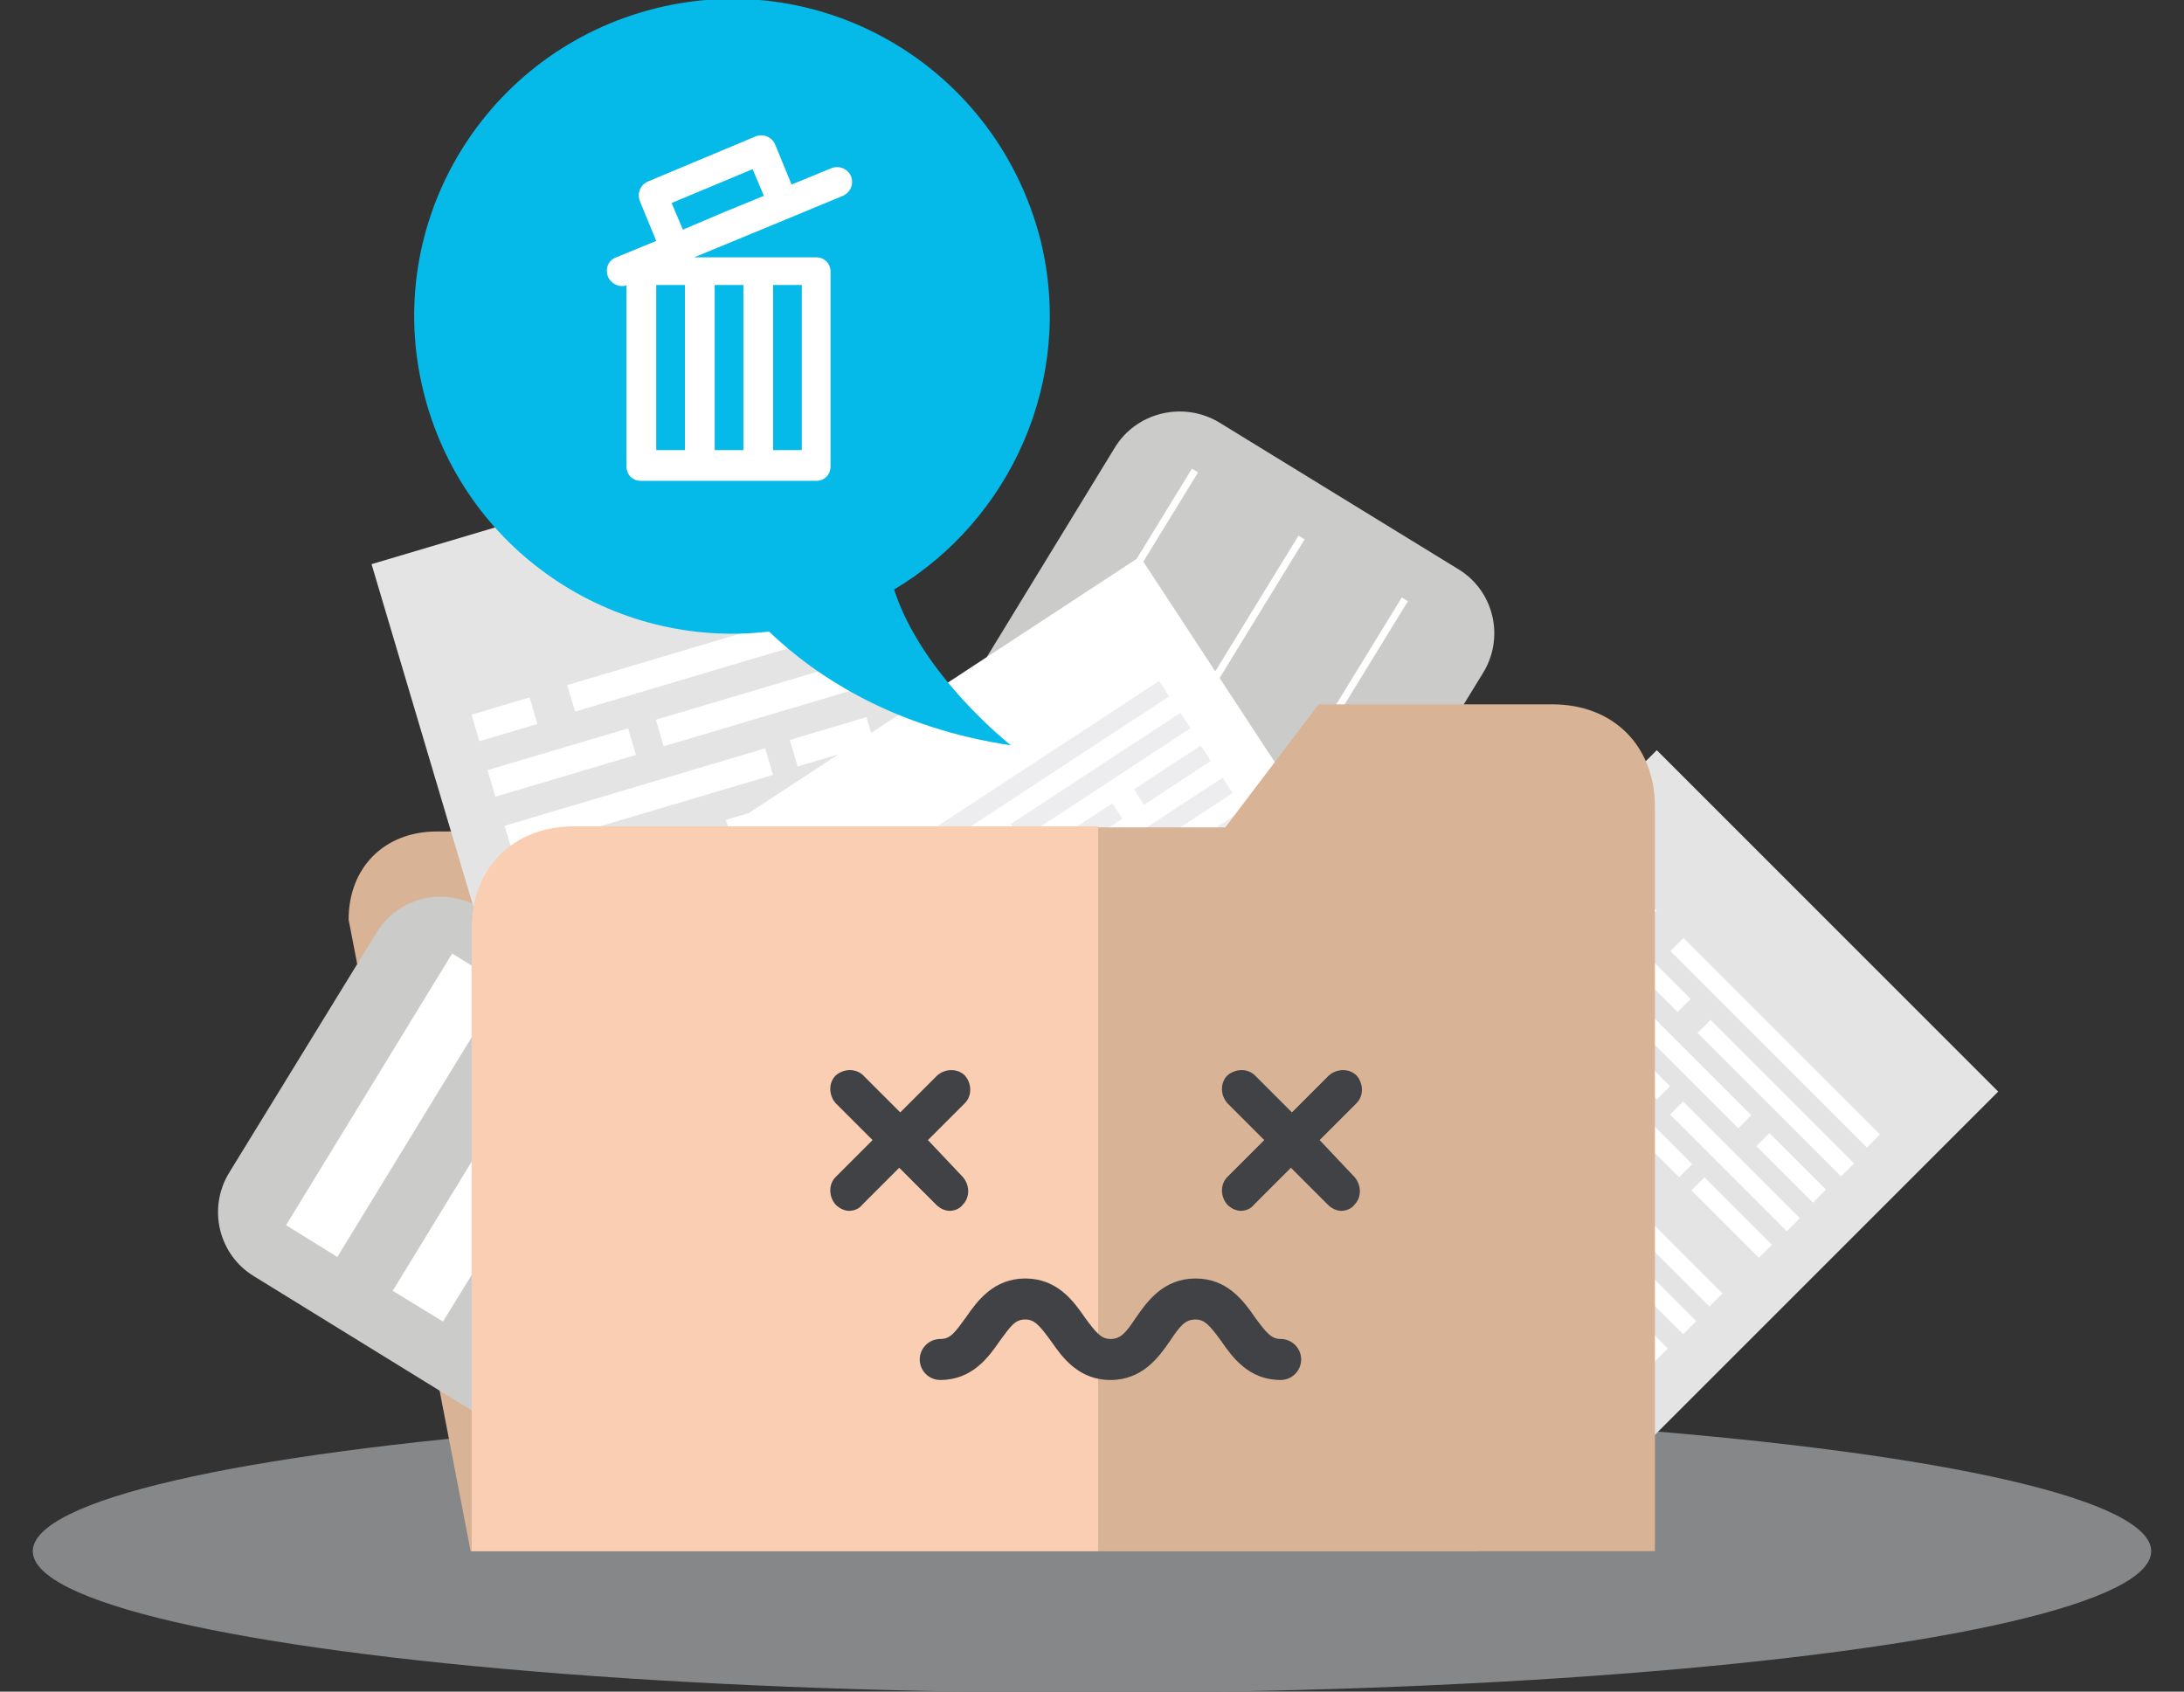 <?xml version="1.0" encoding="utf-8"?>
<!-- Generator: Adobe Illustrator 21.1.0, SVG Export Plug-In . SVG Version: 6.00 Build 0)  -->
<svg version="1.1" id="Calque_1" xmlns="http://www.w3.org/2000/svg" xmlns:xlink="http://www.w3.org/1999/xlink" x="0px" y="0px"
	 viewBox="0 0 213 165" style="enable-background:new 0 0 213 165;" xml:space="preserve">
<rect x="0" y="0" width="213" height="165" fill="#333333" stroke="none"/>
<style type="text/css">
	.st0{fill:#868789;}
	.st1{fill:#D8B396;}
	.st2{fill:#CBCBCA;}
	.st3{fill:#FFFFFF;}
	.st4{fill:#E4E4E5;}
	.st5{fill:#EDEDF0;}
	.st6{fill:#FACEB2;}
	.st7{fill:#414245;}
	.st8{fill:#05BAE8;}
</style>
<g>
	<ellipse class="st0" cx="106.5" cy="151.3" rx="103.3" ry="13.8"/>
	<g>
		<path class="st1" d="M123.8,80.9c5.1,0,8.6,3.5,8.6,8.5l11.9,61.9H45.9L34,89.7c0-5.1,3.5-8.6,8.6-8.6L123.8,80.9z"/>
		<g>
			<g>
				<g>
					<path class="st2" d="M24.8,124.5c-3.5-2.1-4.6-6.7-2.4-10.2L36.7,91c2.1-3.5,6.7-4.6,10.2-2.4l23.2,14.3
						c3.5,2.1,4.6,6.7,2.4,10.2l-14.3,23.3c-2.1,3.5-6.7,4.6-10.2,2.4L24.8,124.5z"/>
				</g>
				<g>
					<g>
						
							<rect x="41.2" y="118.7" transform="matrix(0.523 -0.853 0.853 0.523 -74.416 105.178)" class="st3" width="31" height="0.7"/>
					</g>
					<g>
						<polygon class="st3" points="38.3,125.9 54.5,99.4 59.5,102.5 43.2,128.9 						"/>
					</g>
					<g>
						<polygon class="st3" points="27.9,119.5 44.1,93 49.1,96.1 32.9,122.6 						"/>
					</g>
				</g>
			</g>
			<g>
				<g>
					<path class="st2" d="M96.8,77.3c-3.5-2.1-4.6-6.7-2.4-10.2l14.3-23.4c2.1-3.5,6.7-4.6,10.2-2.5l23.3,14.3
						c3.5,2.1,4.6,6.7,2.4,10.2L130.3,89c-2.1,3.5-6.7,4.6-10.2,2.4L96.8,77.3z"/>
				</g>
				<g>
					<g>
						
							<rect x="113.3" y="71.4" transform="matrix(0.523 -0.853 0.853 0.523 0.339 144.021)" class="st3" width="31" height="0.7"/>
					</g>
					<g>
						
							<rect x="103.2" y="65.3" transform="matrix(0.523 -0.853 0.853 0.523 0.752 132.563)" class="st3" width="31" height="0.7"/>
					</g>
					<g>
						
							<rect x="92.9" y="58.8" transform="matrix(0.523 -0.853 0.853 0.523 1.291 120.645)" class="st3" width="31" height="0.7"/>
					</g>
				</g>
			</g>
			
				<rect x="48.3" y="46.4" transform="matrix(0.959 -0.285 0.285 0.959 -23.307 24.294)" class="st4" width="47.1" height="91.7"/>
			<g>
				<g>
					<g>
						
							<rect x="46.2" y="68.8" transform="matrix(0.959 -0.285 0.285 0.959 -17.929 16.893)" class="st3" width="5.9" height="2.7"/>
						
							<rect x="55.1" y="62.9" transform="matrix(0.959 -0.285 0.285 0.959 -15.454 22.201)" class="st3" width="27.1" height="2.7"/>
						
							<rect x="63.9" y="67.3" transform="matrix(0.959 -0.285 0.285 0.959 -16.5 23.87)" class="st3" width="19.8" height="2.7"/>
						
							<rect x="47.6" y="73" transform="matrix(0.959 -0.285 0.285 0.959 -18.909 18.676)" class="st3" width="14.3" height="2.7"/>
						
							<rect x="77.2" y="71" transform="matrix(0.959 -0.285 0.285 0.959 -17.247 26.082)" class="st3" width="7.8" height="2.7"/>
						
							<rect x="49" y="76.7" transform="matrix(0.959 -0.285 0.285 0.959 -19.642 20.955)" class="st3" width="26.5" height="2.7"/>
						
							<rect x="70.8" y="77.6" transform="matrix(0.959 -0.285 0.285 0.959 -19.218 25.722)" class="st3" width="16.1" height="2.7"/>
						
							<rect x="51" y="84.9" transform="matrix(0.959 -0.285 0.285 0.959 -22.311 19.082)" class="st3" width="6.9" height="2.7"/>
						
							<rect x="59.4" y="81.9" transform="matrix(0.959 -0.285 0.285 0.959 -21.074 21.826)" class="st3" width="10" height="2.7"/>
						
							<rect x="79" y="82.1" transform="matrix(0.959 -0.285 0.285 0.959 -20.3 27.28)" class="st3" width="9.3" height="2.7"/>
						
							<rect x="52.5" y="89.8" transform="matrix(0.959 -0.285 0.285 0.959 -23.571 20.24)" class="st3" width="10.6" height="2.7"/>
						
							<rect x="65.8" y="85.6" transform="matrix(0.959 -0.285 0.285 0.959 -21.809 24.054)" class="st3" width="11.9" height="2.7"/>
					</g>
				</g>
				<g>
					<g>
						
							<rect x="55.5" y="100.2" transform="matrix(0.959 -0.285 0.285 0.959 -26.494 20.843)" class="st3" width="5.9" height="2.7"/>
						
							<rect x="64.4" y="94.4" transform="matrix(0.959 -0.285 0.285 0.959 -24.034 26.145)" class="st3" width="27.1" height="2.7"/>
						
							<rect x="73.2" y="98.8" transform="matrix(0.959 -0.285 0.285 0.959 -25.093 27.828)" class="st3" width="19.8" height="2.7"/>
						
							<rect x="57" y="104.4" transform="matrix(0.959 -0.285 0.285 0.959 -27.479 22.665)" class="st3" width="14.3" height="2.7"/>
						
							<rect x="86.6" y="102.5" transform="matrix(0.959 -0.285 0.285 0.959 -25.821 30.062)" class="st3" width="7.8" height="2.7"/>
						
							<rect x="58.3" y="108.1" transform="matrix(0.959 -0.285 0.285 0.959 -28.194 24.887)" class="st3" width="26.5" height="2.7"/>
						
							<rect x="80.1" y="109.1" transform="matrix(0.959 -0.285 0.285 0.959 -27.814 29.692)" class="st3" width="16.1" height="2.7"/>
						
							<rect x="60.3" y="116.4" transform="matrix(0.959 -0.285 0.285 0.959 -30.909 23.049)" class="st3" width="6.9" height="2.7"/>
						
							<rect x="68.8" y="113.4" transform="matrix(0.959 -0.285 0.285 0.959 -29.632 25.785)" class="st3" width="10" height="2.7"/>
						
							<rect x="88.3" y="113.6" transform="matrix(0.959 -0.285 0.285 0.959 -28.89 31.237)" class="st3" width="9.3" height="2.7"/>
						
							<rect x="61.9" y="121.3" transform="matrix(0.959 -0.285 0.285 0.959 -32.157 24.233)" class="st3" width="10.6" height="2.7"/>
						
							<rect x="75.2" y="117.1" transform="matrix(0.959 -0.285 0.285 0.959 -30.382 28.029)" class="st3" width="11.9" height="2.7"/>
					</g>
				</g>
			</g>
			<g>
				
					<rect x="84.7" y="62.2" transform="matrix(0.836 -0.548 0.548 0.836 -33.084 74.519)" class="st3" width="47.1" height="60.9"/>
				<g>
					<g>
						<g>
							
								<rect x="82.2" y="84.9" transform="matrix(0.837 -0.548 0.548 0.837 -33.102 60.706)" class="st5" width="5.9" height="1.8"/>
							
								<rect x="88.7" y="73.7" transform="matrix(0.836 -0.548 0.548 0.836 -24.156 68.262)" class="st5" width="27.1" height="1.8"/>
							
								<rect x="97.5" y="74.8" transform="matrix(0.836 -0.548 0.548 0.836 -23.923 71.272)" class="st5" width="19.8" height="1.8"/>
							
								<rect x="83.6" y="85.7" transform="matrix(0.836 -0.548 0.548 0.836 -32.631 63.928)" class="st5" width="14.3" height="1.8"/>
							
								<rect x="110.5" y="74.7" transform="matrix(0.836 -0.548 0.548 0.836 -22.731 75.099)" class="st5" width="7.8" height="1.8"/>
							
								<rect x="84.7" y="85.5" transform="matrix(0.836 -0.548 0.548 0.836 -31.33 67.814)" class="st5" width="26.5" height="1.8"/>
							
								<rect x="105" y="80.1" transform="matrix(0.836 -0.548 0.548 0.836 -25.901 75.251)" class="st5" width="16.1" height="1.8"/>
							
								<rect x="88.3" y="94" transform="matrix(0.836 -0.548 0.548 0.836 -37.032 65.855)" class="st5" width="6.9" height="1.8"/>
							
								<rect x="95.5" y="88.3" transform="matrix(0.836 -0.549 0.549 0.836 -32.472 69.795)" class="st5" width="10" height="1.8"/>
							
								<rect x="113.2" y="81.4" transform="matrix(0.836 -0.548 0.548 0.836 -25.843 78.108)" class="st5" width="9.3" height="1.8"/>
							
								<rect x="90.1" y="96.1" transform="matrix(0.836 -0.548 0.548 0.836 -37.578 68.183)" class="st5" width="10.6" height="1.8"/>
							
								<rect x="101.6" y="88.2" transform="matrix(0.836 -0.548 0.548 0.836 -31.252 73.606)" class="st5" width="11.9" height="1.8"/>
						</g>
					</g>
					<g>
						<g>
							
								<rect x="94.2" y="103.1" transform="matrix(0.836 -0.548 0.548 0.836 -41.102 70.258)" class="st5" width="5.9" height="1.8"/>
							
								<rect x="100.6" y="91.9" transform="matrix(0.837 -0.548 0.548 0.837 -32.205 77.732)" class="st5" width="27.1" height="1.8"/>
							
								<rect x="109.4" y="93.1" transform="matrix(0.836 -0.548 0.548 0.836 -32.001 80.838)" class="st5" width="19.8" height="1.8"/>
							
								<rect x="95.6" y="103.9" transform="matrix(0.836 -0.548 0.548 0.836 -40.648 73.521)" class="st5" width="14.3" height="1.8"/>
							
								<rect x="122.5" y="92.9" transform="matrix(0.836 -0.548 0.548 0.836 -30.734 84.64)" class="st5" width="7.8" height="1.8"/>
							
								<rect x="96.6" y="103.7" transform="matrix(0.837 -0.548 0.548 0.837 -39.373 77.298)" class="st5" width="26.5" height="1.8"/>
							
								<rect x="117" y="98.3" transform="matrix(0.836 -0.548 0.548 0.836 -33.908 84.795)" class="st5" width="16.1" height="1.8"/>
							
								<rect x="100.3" y="112.2" transform="matrix(0.836 -0.548 0.548 0.836 -45.035 75.417)" class="st5" width="6.9" height="1.8"/>
							
								<rect x="107.5" y="106.5" transform="matrix(0.836 -0.548 0.548 0.836 -40.467 79.259)" class="st5" width="10" height="1.8"/>
							
								<rect x="125.2" y="99.6" transform="matrix(0.836 -0.548 0.548 0.836 -33.847 87.651)" class="st5" width="9.3" height="1.8"/>
							
								<rect x="102" y="114.4" transform="matrix(0.836 -0.548 0.548 0.836 -45.664 77.752)" class="st5" width="10.6" height="1.8"/>
							
								<rect x="113.5" y="106.4" transform="matrix(0.836 -0.548 0.548 0.836 -39.298 83.079)" class="st5" width="11.9" height="1.8"/>
						</g>
					</g>
				</g>
			</g>
			
				<rect x="126.3" y="87.8" transform="matrix(0.707 -0.707 0.707 0.707 -32.844 143.446)" class="st4" width="60.9" height="47.1"/>
			<g>
				<g>
					<g>
						
							<rect x="158" y="84.5" transform="matrix(0.707 -0.707 0.707 0.707 -15.317 137.875)" class="st3" width="1.8" height="5.9"/>
						
							<rect x="172.3" y="88.2" transform="matrix(0.707 -0.707 0.707 0.707 -21.259 152.227)" class="st3" width="1.8" height="27.1"/>
						
							<rect x="172.3" y="97.2" transform="matrix(0.707 -0.707 0.707 0.707 -24.981 153.843)" class="st3" width="1.8" height="19.8"/>
						
							<rect x="158.3" y="85.9" transform="matrix(0.707 -0.707 0.707 0.707 -19.149 139.781)" class="st3" width="1.8" height="14.3"/>
						
							<rect x="173.8" y="110" transform="matrix(0.707 -0.707 0.707 0.707 -29.355 156.893)" class="st3" width="1.8" height="7.8"/>
						
							<rect x="159.9" y="86.8" transform="matrix(0.707 -0.707 0.707 0.707 -23.622 142.993)" class="st3" width="1.8" height="26.5"/>
						
							<rect x="168.3" y="105.7" transform="matrix(0.707 -0.707 0.707 0.707 -30.84 152.968)" class="st3" width="1.8" height="16.1"/>
						
							<rect x="150.3" y="92.3" transform="matrix(0.707 -0.707 0.707 0.707 -23.426 134.97)" class="st3" width="1.8" height="6.9"/>
						
							<rect x="157.7" y="98.1" transform="matrix(0.707 -0.708 0.708 0.707 -26.429 142.442)" class="st3" width="1.8" height="10"/>
						
							<rect x="168" y="114.1" transform="matrix(0.707 -0.707 0.707 0.707 -34.485 154.212)" class="st3" width="1.8" height="9.3"/>
						
							<rect x="149" y="94.4" transform="matrix(0.707 -0.707 0.707 0.707 -26.581 135.18)" class="st3" width="1.8" height="10.6"/>
						
							<rect x="159.3" y="104" transform="matrix(0.707 -0.707 0.707 0.707 -30.805 145.499)" class="st3" width="1.8" height="11.9"/>
					</g>
				</g>
				<g>
					<g>
						
							<rect x="142.5" y="99.9" transform="matrix(0.707 -0.707 0.707 0.707 -30.711 131.492)" class="st3" width="1.8" height="5.9"/>
						
							<rect x="156.9" y="103.7" transform="matrix(0.707 -0.707 0.707 0.707 -36.692 145.883)" class="st3" width="1.8" height="27.1"/>
						
							<rect x="156.9" y="112.6" transform="matrix(0.707 -0.707 0.707 0.707 -40.382 147.457)" class="st3" width="1.8" height="19.8"/>
						
							<rect x="142.8" y="101.3" transform="matrix(0.707 -0.707 0.707 0.707 -34.601 133.439)" class="st3" width="1.8" height="14.3"/>
						
							<rect x="158.4" y="125.5" transform="matrix(0.707 -0.707 0.707 0.707 -44.85 150.547)" class="st3" width="1.8" height="7.8"/>
						
							<rect x="144.5" y="102.2" transform="matrix(0.707 -0.707 0.707 0.707 -39.022 136.581)" class="st3" width="1.8" height="26.5"/>
						
							<rect x="152.9" y="121.1" transform="matrix(0.707 -0.707 0.707 0.707 -46.243 146.585)" class="st3" width="1.8" height="16.1"/>
						
							<rect x="134.9" y="107.7" transform="matrix(0.707 -0.707 0.707 0.707 -38.832 128.587)" class="st3" width="1.8" height="6.9"/>
						
							<rect x="142.3" y="113.5" transform="matrix(0.707 -0.707 0.707 0.707 -41.847 135.948)" class="st3" width="1.8" height="10"/>
						
							<rect x="152.6" y="129.5" transform="matrix(0.707 -0.707 0.707 0.707 -49.884 147.827)" class="st3" width="1.8" height="9.3"/>
						
							<rect x="133.6" y="109.8" transform="matrix(0.707 -0.707 0.707 0.707 -41.992 128.8)" class="st3" width="1.8" height="10.6"/>
						
							<rect x="143.9" y="119.4" transform="matrix(0.707 -0.707 0.707 0.707 -46.219 139.061)" class="st3" width="1.8" height="11.9"/>
					</g>
				</g>
			</g>
			<g>
				<path class="st1" d="M46,151.3V90.7c0-6,4.1-10,10-10h63.5l9.1-12h22.8c6,0,10,4.1,10,10v72.6H46z"/>
				<g>
					<path class="st6" d="M56,80.6c-6,0-10,4.1-10,10v60.7h61.1V80.6H56z"/>
				</g>
				<g>
					<g>
						<path class="st7" d="M90.5,111.2l3.6-3.6c0.7-0.7,0.7-1.9,0-2.7c-0.7-0.7-1.9-0.7-2.7,0l-3.6,3.6l-3.6-3.6
							c-0.7-0.7-1.9-0.7-2.7,0c-0.7,0.7-0.7,1.9,0,2.7l3.6,3.6l-3.6,3.6c-0.7,0.7-0.7,1.9,0,2.7c0.4,0.4,0.9,0.6,1.3,0.6
							c0.5,0,1-0.2,1.3-0.6l3.6-3.6l3.6,3.6c0.4,0.4,0.9,0.6,1.3,0.6c0.5,0,1-0.2,1.3-0.6c0.7-0.7,0.7-1.9,0-2.7L90.5,111.2z"/>
						<path class="st7" d="M128.7,111.2l3.6-3.6c0.7-0.7,0.7-1.9,0-2.7c-0.7-0.7-1.9-0.7-2.7,0l-3.6,3.6l-3.6-3.6
							c-0.7-0.7-1.9-0.7-2.7,0c-0.7,0.7-0.7,1.9,0,2.7l3.6,3.6l-3.6,3.6c-0.7,0.7-0.7,1.9,0,2.7c0.4,0.4,0.9,0.6,1.3,0.6
							c0.5,0,1-0.2,1.3-0.6l3.6-3.6l3.6,3.6c0.4,0.4,0.9,0.6,1.3,0.6c0.5,0,1-0.2,1.3-0.6c0.7-0.7,0.7-1.9,0-2.7L128.7,111.2z"/>
					</g>
					<g>
						<g>
							<path class="st7" d="M124.9,134.6c-3.1,0-4.7-2.2-5.8-3.8c-1.1-1.5-1.6-2.1-2.5-2.1c-1,0-1.5,0.6-2.5,2.1
								c-1.1,1.6-2.7,3.8-5.8,3.8c-3.1,0-4.7-2.2-5.8-3.8c-1.1-1.5-1.6-2.1-2.5-2.1c-1,0-1.4,0.6-2.5,2.1c-1.1,1.6-2.7,3.8-5.8,3.8
								c-1.1,0-2-0.9-2-2s0.9-2,2-2c1,0,1.4-0.6,2.5-2.1c1.1-1.6,2.7-3.8,5.8-3.8c3.1,0,4.7,2.2,5.8,3.8c1.1,1.5,1.6,2.1,2.5,2.1
								c1,0,1.5-0.6,2.5-2.1c1.1-1.6,2.7-3.8,5.8-3.8c3.1,0,4.7,2.2,5.8,3.8c1.1,1.5,1.6,2.1,2.5,2.1c1.1,0,2,0.9,2,2
								S126,134.6,124.9,134.6z"/>
						</g>
					</g>
				</g>
			</g>
			<path class="st8" d="M98.6,72.7c0,0-8.7-6.8-11.4-15.2c11.4-6.8,17.6-20.5,14.3-34C97.3,6.8,80.6-3.3,64,0.8S37.2,21.6,41.3,38.2
				C45.1,53.6,59.7,63.4,75,61.6C79.7,66.1,87.3,71,98.6,72.7z"/>
			<path class="st3" d="M59.3,27c0.2,0.5,0.8,0.9,1.3,0.9c0.2,0,0.4,0,0.5-0.1l0,0v17.7c0,0.8,0.6,1.4,1.4,1.4h5.7h5.7h5.7
				c0.8,0,1.4-0.6,1.4-1.4v-19c0-0.8-0.6-1.4-1.4-1.4h-5.7h-5.7h-0.5l9.2-3.8l5.3-2.2c0.7-0.3,1.1-1.1,0.8-1.9
				c-0.3-0.7-1.1-1.1-1.9-0.8L77.2,18l-1.6-3.9c-0.3-0.7-1.1-1.1-1.9-0.8l-10.5,4.4c-0.7,0.3-1.1,1.1-0.8,1.9l1.6,3.9l-3.9,1.6
				C59.3,25.4,59,26.2,59.3,27z M75.4,27.8h2.8v16.1h-2.8V27.8z M69.7,27.8h2.8v16.1h-2.8V27.8z M66.6,22.4l-1.1-2.6l7.9-3.3
				l1.1,2.6l-3.9,1.6L66.6,22.4z M64,27.8h2.8v16.1H64V27.8z"/>
		</g>
	</g>
</g>
</svg>
